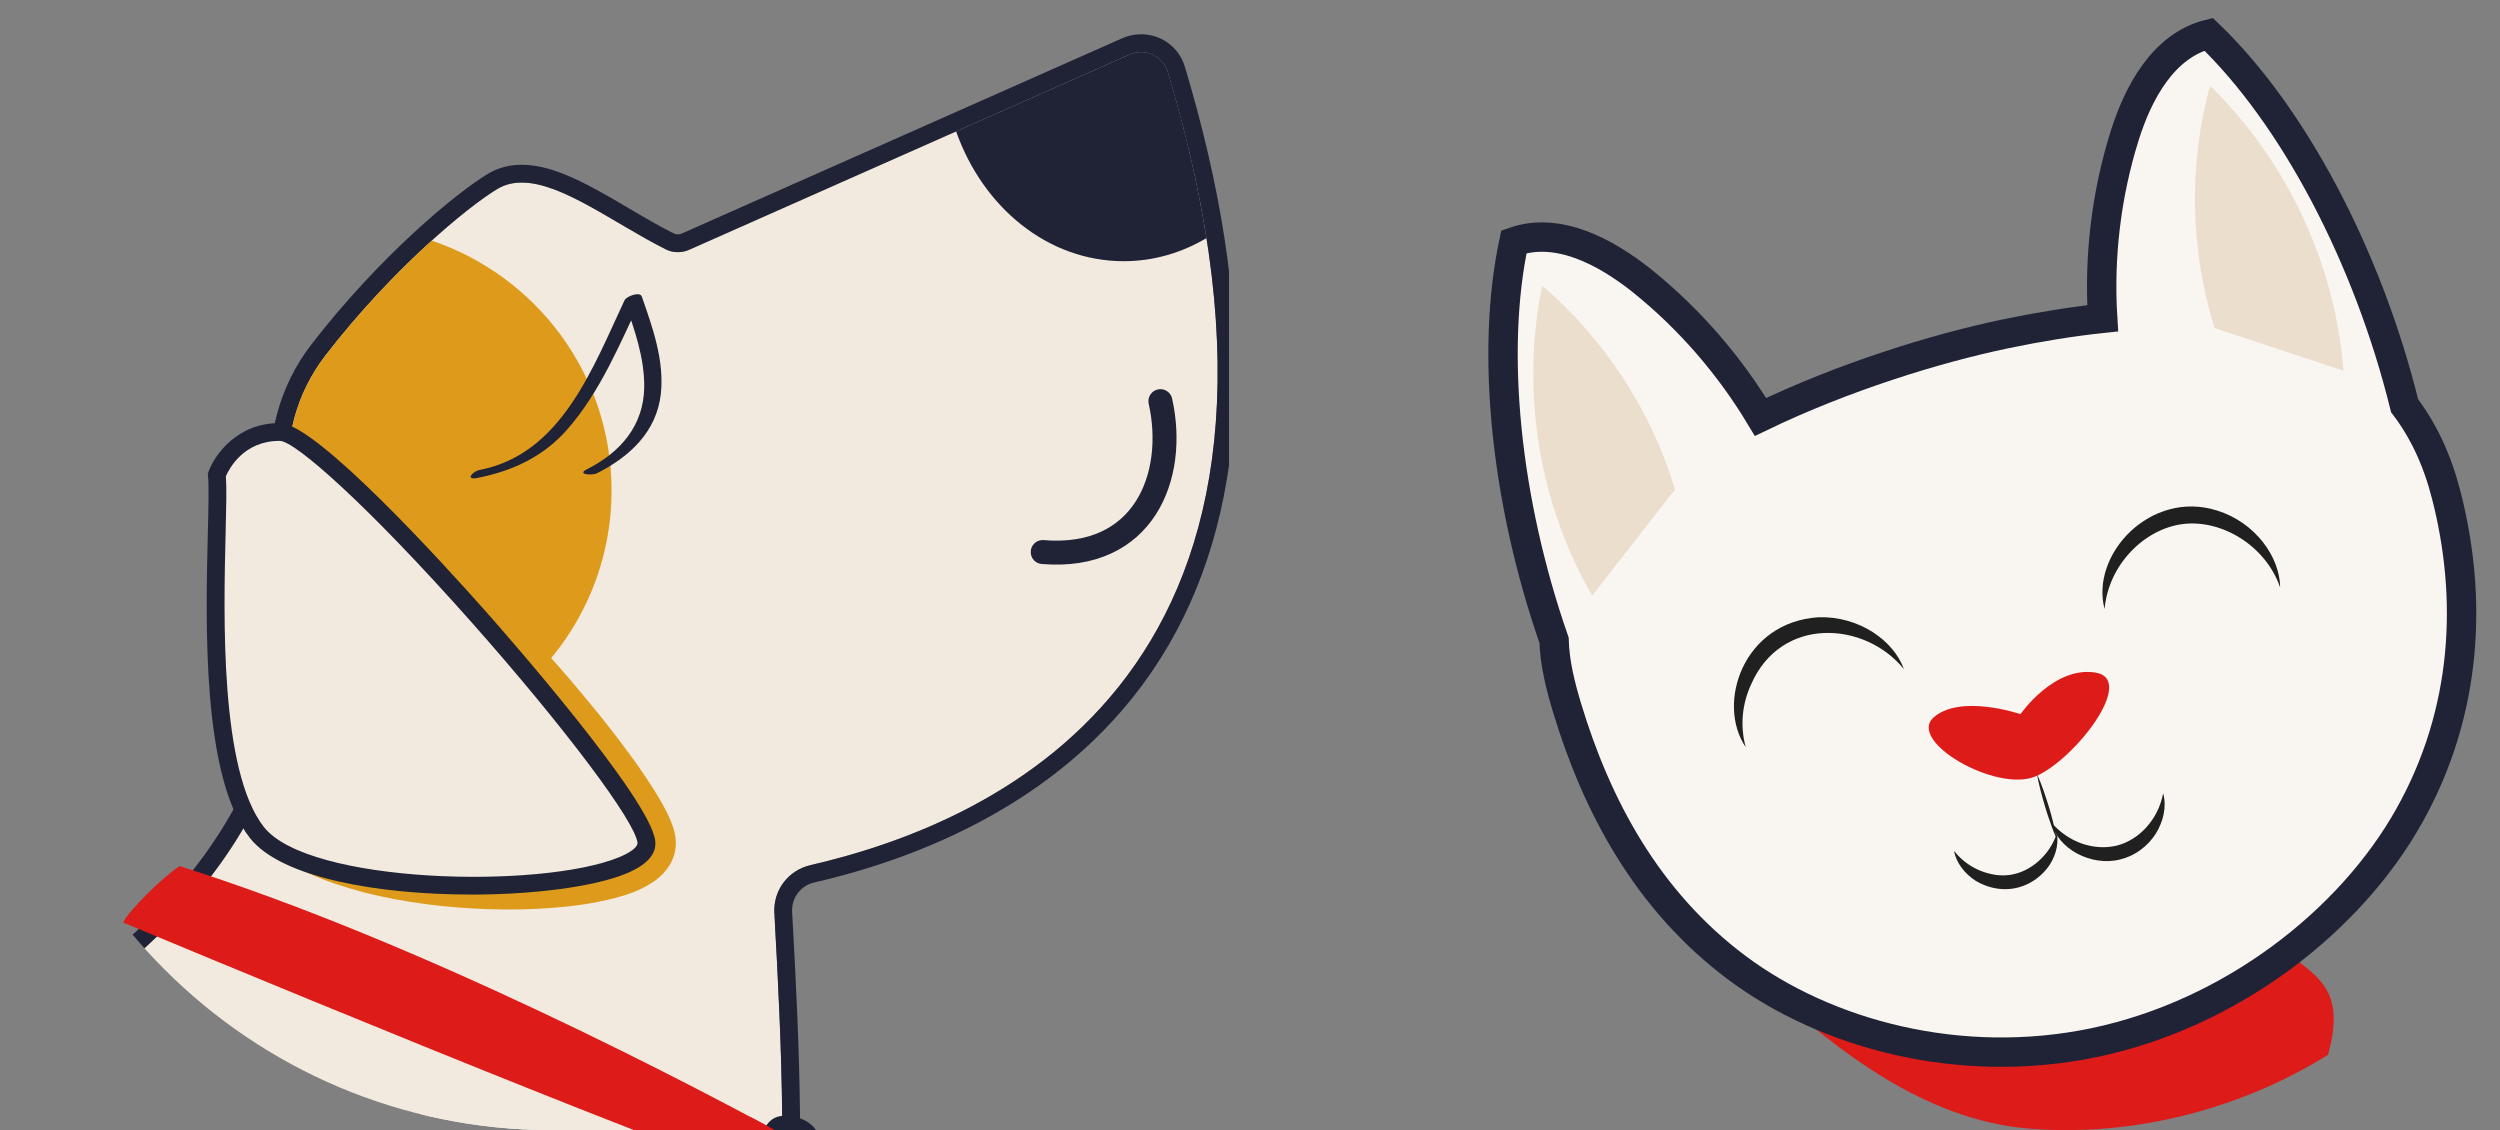 <svg width="73" height="33" viewBox="0 0 73 33" fill="none" xmlns="http://www.w3.org/2000/svg">
<rect x="0" y="0" width="73" height="33" fill="#808080" stroke="none"/>
<g clip-path="url(#clip0_17939_1394)">
<path d="M22.523 27.896C22.523 27.921 22.523 27.938 22.523 27.963C22.565 28.662 22.573 29.371 22.565 30.079H22.573C22.581 29.338 22.565 28.613 22.523 27.896Z" fill="#8E4324"/>
<path d="M32.849 9.768C32.734 9.711 32.61 9.653 32.494 9.587C32.602 9.644 32.709 9.711 32.817 9.76C32.825 9.768 32.841 9.768 32.849 9.768Z" fill="#8E4324"/>
<path d="M8.848 30.477C8.848 30.477 8.856 30.486 8.856 30.494C9.781 30.651 10.722 30.733 11.68 30.741C10.722 30.725 9.772 30.634 8.848 30.477Z" fill="#8E4324"/>
<path d="M13.172 30.704C13.032 30.712 12.9 30.721 12.76 30.721C12.9 30.721 13.04 30.712 13.172 30.704Z" fill="#8E4324"/>
<path d="M33.178 9.942C33.071 9.884 32.964 9.827 32.848 9.769H32.84C32.831 9.769 32.823 9.769 32.807 9.769C32.939 9.827 33.063 9.884 33.178 9.942Z" fill="#FBD8BA"/>
<path d="M32.29 3.614C32.208 3.738 32.166 3.911 32.175 4.117C32.2 4.323 32.356 4.554 32.513 4.644C32.852 4.842 33.141 4.817 33.389 4.768C33.644 4.718 33.876 4.595 34.082 4.414C33.834 4.282 33.603 4.224 33.397 4.166C33.198 4.109 33 4.051 32.943 4.002L32.893 3.985C32.876 3.961 32.86 3.903 32.86 3.804C32.86 3.623 32.901 3.392 32.918 3.112C32.654 3.194 32.439 3.36 32.29 3.614Z" fill="#DA7971"/>
<path d="M-15.014 48.112C-10.715 53.784 14.013 55.326 19.256 47.975C23.268 42.244 23.062 34.649 22.614 26.655" fill="#F3F4F6"/>
<path d="M-15.014 48.111C-14.598 48.562 -14.115 48.932 -13.596 49.239C-13.081 49.551 -12.535 49.809 -11.977 50.035C-10.86 50.484 -9.7 50.823 -8.524 51.087C-7.349 51.359 -6.16 51.568 -4.963 51.721C-3.766 51.873 -2.566 51.993 -1.362 52.062C1.045 52.208 3.459 52.197 5.852 52.02C7.047 51.923 8.238 51.797 9.413 51.598C10.589 51.407 11.752 51.159 12.877 50.822C14.005 50.495 15.096 50.074 16.094 49.531C17.09 48.992 17.987 48.307 18.599 47.457C18.911 46.971 19.259 46.508 19.523 45.987L19.735 45.606C19.806 45.48 19.878 45.353 19.936 45.219L20.308 44.427C20.375 44.297 20.425 44.158 20.477 44.023L20.636 43.613L20.795 43.202C20.851 43.066 20.887 42.923 20.935 42.784L21.207 41.943L21.432 41.083L21.542 40.652L21.633 40.216C21.692 39.924 21.758 39.633 21.814 39.34C21.905 38.75 22.017 38.162 22.086 37.565C22.258 36.375 22.334 35.169 22.413 33.96C22.556 31.539 22.557 29.099 22.616 26.653C22.946 29.077 23.177 31.512 23.276 33.971L23.291 34.894C23.296 35.201 23.3 35.51 23.291 35.818L23.276 36.744C23.267 37.052 23.246 37.362 23.231 37.672C23.213 38.291 23.13 38.909 23.074 39.529C23.035 39.838 22.986 40.146 22.941 40.456L22.872 40.92L22.779 41.38C22.561 42.616 22.186 43.83 21.74 45.018L21.369 45.898C21.337 45.97 21.308 46.045 21.274 46.116L21.164 46.329L20.943 46.755C20.668 47.332 20.3 47.862 19.965 48.411C19.576 48.99 19.092 49.489 18.578 49.921C18.063 50.355 17.51 50.724 16.939 51.045C15.795 51.679 14.593 52.146 13.376 52.505C10.938 53.214 8.443 53.545 5.957 53.678C4.714 53.735 3.469 53.753 2.229 53.706C0.988 53.666 -0.251 53.574 -1.482 53.433C-3.945 53.149 -6.387 52.668 -8.754 51.913C-9.929 51.518 -11.093 51.069 -12.186 50.473C-12.73 50.172 -13.259 49.843 -13.748 49.456C-14.23 49.066 -14.679 48.626 -15.014 48.111Z" fill="#405B89"/>
<path d="M23.658 25.264C29.201 23.985 39.33 19.49 34.1 2.097C33.959 1.627 33.432 1.393 32.983 1.592L20.13 7.291C19.91 7.388 19.657 7.388 19.442 7.281C17.623 6.367 15.744 4.788 14.526 5.517C13.658 6.037 11.45 7.857 9.499 10.387C8.645 11.495 8.275 12.901 8.455 14.288C8.69 16.093 9.014 18.64 8.286 21.392C6.313 28.836 -4.473 35.669 -22.715 34.877C-23.709 34.834 -24.629 35.418 -24.997 36.341C-25.906 38.633 -26.603 41.988 -25.298 49.752C-25.137 50.716 -26.109 51.477 -27.006 51.081L-27.02 51.075C-27.408 50.907 -27.833 51.214 -27.797 51.635C-27.5 55.038 -26.517 66.707 -26.84 67.671C-27.213 68.792 -27.773 70.561 -25.855 71.05C-25.82 71.06 -25.782 71.066 -25.746 71.07C-24.755 71.17 -23.852 71.196 -23.105 71.189C-21.786 71.177 -19.504 71.441 -21.754 68.615C-22.162 68.101 -22.587 67.591 -23.104 67.314C-23.264 67.228 -23.363 67.063 -23.383 66.882C-23.523 65.609 -23.761 62.819 -23.898 61.162C-23.957 60.462 -23.455 59.831 -22.756 59.75C-19.681 59.396 -15.608 57.873 -15.888 48.423C-15.902 47.949 -15.302 47.735 -15.015 48.114C-10.716 53.786 14.012 55.327 19.254 47.976C23.267 42.245 23.061 34.651 22.613 26.657C22.576 25.999 23.018 25.414 23.66 25.266L23.658 25.264Z" fill="#F2EADF"/>
<path d="M33.316 1.521C33.664 1.521 33.992 1.741 34.099 2.097C39.33 19.491 29.2 23.987 23.658 25.264C23.015 25.413 22.575 25.997 22.611 26.655C23.059 34.649 23.266 42.245 19.252 47.975C16.771 51.454 9.925 52.941 2.945 52.941C-4.822 52.941 -12.754 51.099 -15.018 48.112C-15.119 47.978 -15.26 47.919 -15.4 47.919C-15.652 47.919 -15.899 48.116 -15.89 48.422C-15.61 57.872 -19.683 59.395 -22.758 59.749C-23.457 59.829 -23.959 60.461 -23.9 61.161C-23.763 62.818 -23.525 65.607 -23.384 66.88C-23.364 67.061 -23.265 67.226 -23.106 67.313C-22.589 67.59 -22.164 68.101 -21.756 68.613C-19.816 71.051 -21.246 71.189 -22.523 71.189C-22.687 71.189 -22.848 71.188 -22.999 71.188C-23.036 71.188 -23.072 71.188 -23.109 71.188C-23.183 71.188 -23.26 71.189 -23.337 71.189C-24.037 71.189 -24.858 71.158 -25.75 71.068C-25.785 71.064 -25.824 71.058 -25.858 71.049C-27.777 70.559 -27.218 68.791 -26.842 67.67C-26.52 66.705 -27.505 55.036 -27.8 51.634C-27.829 51.293 -27.557 51.028 -27.246 51.028C-27.172 51.028 -27.096 51.042 -27.022 51.075L-27.01 51.081C-26.843 51.154 -26.675 51.188 -26.511 51.188C-25.791 51.188 -25.17 50.537 -25.302 49.752C-26.606 41.987 -25.91 38.633 -24.999 36.34C-24.645 35.45 -23.776 34.875 -22.821 34.875C-22.788 34.875 -22.753 34.875 -22.719 34.877C-21.748 34.92 -20.797 34.94 -19.869 34.94C-3.353 34.94 6.415 28.438 8.282 21.392C9.012 18.639 8.687 16.092 8.452 14.287C8.272 12.9 8.64 11.495 9.495 10.387C11.447 7.857 13.655 6.036 14.522 5.517C14.74 5.387 14.978 5.33 15.235 5.33C16.41 5.33 17.946 6.53 19.44 7.281C19.549 7.337 19.669 7.363 19.789 7.363C19.908 7.363 20.02 7.339 20.128 7.29L32.981 1.591C33.09 1.543 33.204 1.521 33.315 1.521M33.315 1.001C33.126 1.001 32.943 1.04 32.769 1.117L19.915 6.816C19.875 6.834 19.831 6.843 19.789 6.843C19.748 6.843 19.708 6.834 19.674 6.817C19.24 6.599 18.79 6.335 18.356 6.078C17.246 5.426 16.199 4.811 15.235 4.811C14.873 4.811 14.544 4.899 14.254 5.072C13.309 5.638 11.069 7.495 9.083 10.07C8.157 11.271 7.738 12.833 7.937 14.354C8.169 16.142 8.486 18.589 7.779 21.259C6.043 27.81 -3.18 34.42 -19.871 34.42C-20.795 34.42 -21.746 34.399 -22.698 34.358C-22.739 34.355 -22.781 34.355 -22.822 34.355C-24.007 34.355 -25.052 35.059 -25.484 36.148C-26.398 38.451 -27.153 41.877 -25.817 49.836C-25.781 50.047 -25.837 50.252 -25.972 50.412C-26.108 50.573 -26.31 50.667 -26.512 50.667C-26.609 50.667 -26.705 50.646 -26.799 50.605L-26.812 50.599C-26.954 50.537 -27.099 50.507 -27.246 50.507C-27.546 50.507 -27.835 50.634 -28.04 50.857C-28.246 51.081 -28.345 51.372 -28.318 51.678C-27.541 60.617 -27.156 66.833 -27.337 67.511C-27.588 68.262 -28.011 69.528 -27.481 70.498C-27.197 71.016 -26.695 71.371 -25.985 71.551C-25.927 71.567 -25.863 71.578 -25.8 71.584C-24.992 71.666 -24.163 71.707 -23.335 71.707C-23.255 71.707 -23.177 71.707 -23.102 71.706C-23.067 71.706 -23.033 71.706 -22.997 71.706C-22.925 71.706 -22.85 71.706 -22.773 71.707C-22.691 71.707 -22.606 71.708 -22.522 71.708C-21.867 71.708 -20.77 71.708 -20.396 70.934C-20.095 70.311 -20.388 69.495 -21.348 68.29C-21.806 67.715 -22.265 67.172 -22.859 66.854C-22.859 66.854 -22.865 66.843 -22.867 66.823C-23.009 65.544 -23.25 62.699 -23.382 61.117C-23.417 60.694 -23.111 60.312 -22.698 60.264C-21.291 60.102 -19.238 59.674 -17.669 57.832C-16.005 55.878 -15.252 52.828 -15.367 48.51C-13.88 50.379 -10.676 51.519 -8.23 52.149C-4.949 52.995 -0.98 53.459 2.945 53.459C6.664 53.459 10.114 53.046 12.925 52.262C16.16 51.361 18.432 50.019 19.676 48.276C21.549 45.601 22.675 42.312 23.121 38.219C23.523 34.535 23.354 30.633 23.13 26.625C23.107 26.221 23.378 25.86 23.774 25.769C27.101 25.001 31.597 23.176 34.123 18.838C36.552 14.664 36.712 8.981 34.597 1.946C34.427 1.38 33.911 1 33.315 1V1.001Z" fill="#202335"/>
<path d="M30.447 16.12C33.393 16.366 34.375 13.917 33.884 11.714" stroke="#202335" stroke-width="0.7" stroke-linecap="round"/>
<path d="M32.984 1.59L27.918 3.836C28.701 6.057 30.596 7.627 32.814 7.627C33.685 7.627 34.505 7.381 35.229 6.953C34.993 5.456 34.627 3.842 34.1 2.096C33.959 1.627 33.432 1.391 32.983 1.591L32.984 1.59Z" fill="#202335"/>
<path d="M0.269 38.048C2.82 38.048 2.626 36.162 2.626 32.899C2.626 31.654 2.318 30.508 1.804 29.557C-0.454 31.058 -3.255 32.336 -6.582 33.269C-6.267 36.301 -2.183 38.048 0.269 38.048Z" fill="#DE9B1B"/>
<path d="M12.607 7.025C11.66 7.882 10.543 9.031 9.499 10.386C8.644 11.494 8.275 12.9 8.455 14.287C8.69 16.091 9.014 18.639 8.285 21.391C8.253 21.515 8.211 21.637 8.174 21.759C8.801 21.925 9.457 22.02 10.137 22.02C14.401 22.02 17.857 18.572 17.857 14.318C17.857 10.928 15.658 8.056 12.608 7.027L12.607 7.025Z" fill="#DE9B1B"/>
<path d="M7.502 24.308C9.253 26.54 19.04 26.129 18.875 24.583C18.709 23.037 9.574 12.622 8.176 12.611" fill="#F3F4F6"/>
<path d="M7.499 24.308C7.724 24.507 7.979 24.645 8.247 24.749C8.514 24.855 8.79 24.934 9.071 24.994C9.632 25.113 10.205 25.184 10.78 25.214C11.929 25.284 13.087 25.262 14.23 25.171C14.801 25.126 15.369 25.062 15.925 24.977C16.478 24.886 17.031 24.781 17.515 24.621C17.749 24.543 17.986 24.443 18.085 24.366C18.11 24.349 18.116 24.337 18.112 24.342C18.096 24.354 18.076 24.376 18.038 24.465C18.023 24.503 18.013 24.559 18.01 24.608C18.007 24.631 18.011 24.665 18.013 24.68C18.013 24.688 18.013 24.695 18.015 24.703C18.019 24.715 18.015 24.707 18.014 24.705C18.013 24.702 18.011 24.699 18.011 24.695L17.989 24.645C17.912 24.474 17.773 24.232 17.627 24.007C17.479 23.778 17.318 23.546 17.153 23.315C16.826 22.849 16.478 22.387 16.123 21.928C15.774 21.465 15.412 21.008 15.052 20.549C14.331 19.631 13.595 18.721 12.86 17.808C12.124 16.895 11.382 15.987 10.628 15.087C10.254 14.636 9.869 14.192 9.479 13.754C9.284 13.536 9.082 13.323 8.871 13.122C8.767 13.019 8.66 12.92 8.547 12.829C8.431 12.742 8.315 12.652 8.171 12.616C8.322 12.601 8.476 12.655 8.616 12.71C8.757 12.768 8.894 12.836 9.029 12.907C9.295 13.054 9.548 13.219 9.799 13.387C10.299 13.725 10.772 14.095 11.236 14.473C12.161 15.234 13.038 16.045 13.886 16.882C14.734 17.72 15.548 18.59 16.336 19.487C16.73 19.935 17.111 20.396 17.491 20.86C17.866 21.33 18.232 21.806 18.588 22.302C18.763 22.552 18.936 22.808 19.105 23.077C19.273 23.35 19.439 23.615 19.593 23.988L19.651 24.145L19.679 24.242C19.688 24.275 19.696 24.303 19.706 24.351C19.714 24.394 19.721 24.439 19.727 24.482C19.733 24.532 19.734 24.604 19.733 24.664C19.731 24.786 19.703 24.916 19.665 25.023C19.584 25.254 19.467 25.393 19.357 25.516C19.248 25.624 19.142 25.709 19.043 25.772C18.649 26.023 18.32 26.12 17.991 26.214C17.34 26.384 16.721 26.466 16.101 26.511C15.483 26.56 14.87 26.566 14.26 26.548C13.041 26.506 11.829 26.361 10.642 26.062C10.053 25.902 9.466 25.722 8.911 25.452C8.635 25.316 8.365 25.164 8.116 24.981C7.873 24.791 7.644 24.575 7.498 24.311L7.499 24.308Z" fill="#DE9B1B"/>
<path d="M6.333 13.866C6.464 15.2 5.752 22.076 7.503 24.307C9.254 26.539 19.041 26.129 18.876 24.582C18.71 23.036 9.575 12.621 8.177 12.611C6.778 12.601 6.334 13.865 6.334 13.865L6.333 13.866Z" fill="#F2EADF"/>
<path d="M13.756 26.121C11.091 26.121 8.22 25.645 7.297 24.469C5.894 22.68 6.003 18.218 6.069 15.553C6.088 14.789 6.102 14.186 6.074 13.893L6.067 13.836L6.087 13.781C6.261 13.287 6.918 12.354 8.161 12.354H8.178C9.237 12.361 13.042 16.564 14.183 17.852C14.676 18.407 19.002 23.322 19.134 24.558C19.176 24.943 18.882 25.267 18.26 25.518C17.325 25.896 15.59 26.122 13.757 26.122L13.756 26.121ZM6.596 13.907C6.621 14.245 6.606 14.832 6.588 15.565C6.529 17.991 6.418 22.507 7.706 24.149C9.005 25.804 15.761 25.968 18.063 25.037C18.486 24.865 18.625 24.701 18.616 24.613C18.548 23.982 16.474 21.223 13.792 18.196C10.732 14.743 8.614 12.877 8.172 12.874C8.168 12.874 8.164 12.874 8.159 12.874C7.109 12.874 6.687 13.696 6.595 13.907H6.596Z" fill="#202335"/>
<path d="M13.93 13.957C14.955 13.76 15.861 13.338 16.559 12.546C17.529 11.445 18.121 10 18.739 8.689C18.572 8.723 18.405 8.758 18.237 8.793C18.518 9.598 18.822 10.44 18.811 11.305C18.797 12.434 18.109 13.214 17.132 13.706C16.833 13.857 17.29 13.891 17.434 13.818C18.383 13.34 19.174 12.607 19.296 11.504C19.403 10.53 19.057 9.565 18.741 8.66C18.684 8.497 18.289 8.66 18.239 8.763C17.316 10.722 16.401 13.26 14.01 13.721C13.791 13.764 13.581 14.025 13.93 13.958V13.957Z" fill="#202335"/>
<path d="M3.594 26.936C3.782 26.56 4.77 25.603 5.241 25.289C12.312 27.522 20.272 31.702 23.484 33.464C23.603 33.529 23.448 34.431 23.358 34.701C22.417 34.701 9.79 29.524 3.594 26.936Z" fill="#DD1B19"/>
<path fill-rule="evenodd" clip-rule="evenodd" d="M22.706 33.31C22.654 33.544 22.652 33.868 22.652 34.23C22.652 34.813 23.025 35.077 23.358 35.077C23.419 35.077 23.444 35.06 23.461 35.042C23.486 35.016 23.517 34.963 23.541 34.862C23.592 34.655 23.593 34.359 23.593 33.995C23.593 33.756 23.58 33.517 23.487 33.339C23.444 33.256 23.385 33.189 23.299 33.141C23.212 33.092 23.082 33.054 22.887 33.054C22.838 33.054 22.815 33.068 22.794 33.093C22.764 33.128 22.731 33.195 22.706 33.31ZM22.437 32.786C22.548 32.657 22.701 32.583 22.887 32.583C23.143 32.583 23.357 32.633 23.53 32.731C23.705 32.83 23.825 32.969 23.904 33.121C24.057 33.414 24.064 33.763 24.064 33.995C24.064 34.002 24.064 34.01 24.064 34.017C24.064 34.352 24.064 34.705 23.998 34.974C23.964 35.114 23.907 35.259 23.799 35.369C23.684 35.488 23.533 35.548 23.358 35.548C22.75 35.548 22.182 35.059 22.182 34.23C22.182 34.224 22.182 34.218 22.182 34.211C22.182 33.873 22.182 33.499 22.246 33.208C22.279 33.059 22.334 32.906 22.437 32.786Z" fill="#202335"/>
<path d="M23.357 34.701C23.195 34.701 22.682 34.546 21.914 34.277V32.617C22.506 32.932 23.025 33.213 23.46 33.452C23.529 33.49 23.456 34.403 23.357 34.701Z" fill="#DD1B19"/>
</g>
<path d="M51.701 28.915C53.668 30.686 56.199 32.694 59.225 32.954C62.371 33.217 65.533 32.331 67.98 30.798C68.442 29.13 67.85 28.657 67.178 28.121C67.077 28.04 66.975 27.958 66.873 27.87L66.729 27.88C65.12 29.092 63.202 30.017 61.141 30.446C57.709 31.161 54.265 30.438 51.701 28.915Z" fill="#DD1B19"/>
<path d="M61.398 9.294C61.286 7.501 61.501 5.69 62.036 3.977C62.435 2.697 63.176 1.328 64.491 1C66.964 3.373 69.142 7.494 70.215 11.85C70.754 12.556 71.164 13.416 71.428 14.447C72.202 17.448 72.061 20.777 70.346 23.828C68.632 26.887 65.161 29.609 61.142 30.446C57.247 31.257 53.335 30.216 50.714 28.256C48.092 26.296 46.619 23.525 45.754 20.654C45.564 20.02 45.398 19.366 45.379 18.697C43.962 14.631 43.519 10.252 44.207 7.06C45.489 6.609 46.87 7.347 47.927 8.183C49.315 9.295 50.496 10.658 51.407 12.175C53.823 11.01 56.514 10.176 58.562 9.748C59.544 9.544 60.492 9.39 61.398 9.294Z" fill="#F9F6F1" stroke="#202335" stroke-width="0.858" stroke-linecap="round"/>
<path d="M64.666 9.579C63.951 7.299 63.901 4.814 64.533 2.502C66.78 4.7 68.195 7.717 68.428 10.825L64.666 9.579Z" fill="#EBDECD"/>
<path d="M48.911 14.293C48.221 11.997 46.856 9.906 45.033 8.34C44.401 11.399 44.925 14.679 46.49 17.393L48.911 14.293Z" fill="#EBDECD"/>
<path d="M59.478 22.6C59.62 22.903 59.72 23.223 59.82 23.534C59.87 23.69 59.911 23.854 59.953 24.018C59.995 24.182 60.036 24.338 60.061 24.51C59.995 24.355 59.928 24.199 59.878 24.043C59.82 23.887 59.77 23.731 59.72 23.567C59.628 23.256 59.537 22.928 59.478 22.6Z" fill="#202020"/>
<path d="M63.164 23.165C63.272 23.55 63.172 23.985 62.947 24.346C62.723 24.698 62.356 24.985 61.924 25.092C61.491 25.207 61.033 25.125 60.659 24.928C60.284 24.731 59.985 24.387 59.885 24.002C60.143 24.305 60.451 24.51 60.792 24.633C61.125 24.748 61.491 24.772 61.816 24.69C62.14 24.608 62.448 24.412 62.681 24.149C62.914 23.887 63.089 23.559 63.164 23.165Z" fill="#202020"/>
<path d="M60.063 24.337C60.121 24.689 60.005 25.067 59.772 25.362C59.539 25.657 59.189 25.879 58.798 25.944C58.407 26.01 57.999 25.911 57.683 25.715C57.367 25.51 57.117 25.19 57.059 24.845C57.275 25.124 57.55 25.313 57.833 25.428C58.124 25.542 58.432 25.592 58.723 25.542C59.014 25.493 59.289 25.354 59.522 25.149C59.763 24.936 59.947 24.665 60.063 24.337Z" fill="#202020"/>
<path d="M58.998 20.853C58.998 20.853 59.972 19.442 61.187 19.639C62.402 19.836 60.571 22.197 59.431 22.673C58.291 23.149 55.686 21.648 56.46 20.951C57.242 20.254 58.998 20.853 58.998 20.853Z" fill="#DD1B19"/>
<path d="M64.741 14.908C62.802 14.293 61.03 16.187 61.454 17.786C61.562 16.499 62.611 15.441 63.743 15.302C64.866 15.162 66.156 15.925 66.581 17.155C66.572 16.269 65.865 15.261 64.741 14.908Z" fill="#202020"/>
<path d="M50.976 21.819C50.11 20.548 50.893 18.162 53.106 18.023C54.288 17.99 55.295 18.703 55.595 19.54C54.463 18.137 51.999 17.973 51.126 19.999C50.876 20.548 50.801 21.188 50.976 21.819Z" fill="#202020"/>
<defs>
<clipPath id="clip0_17939_1394">
<path d="M0.123 1H35.888V33H16.123C7.287 33 0.123 25.837 0.123 17V1Z" fill="white"/>
</clipPath>
</defs>
</svg>
